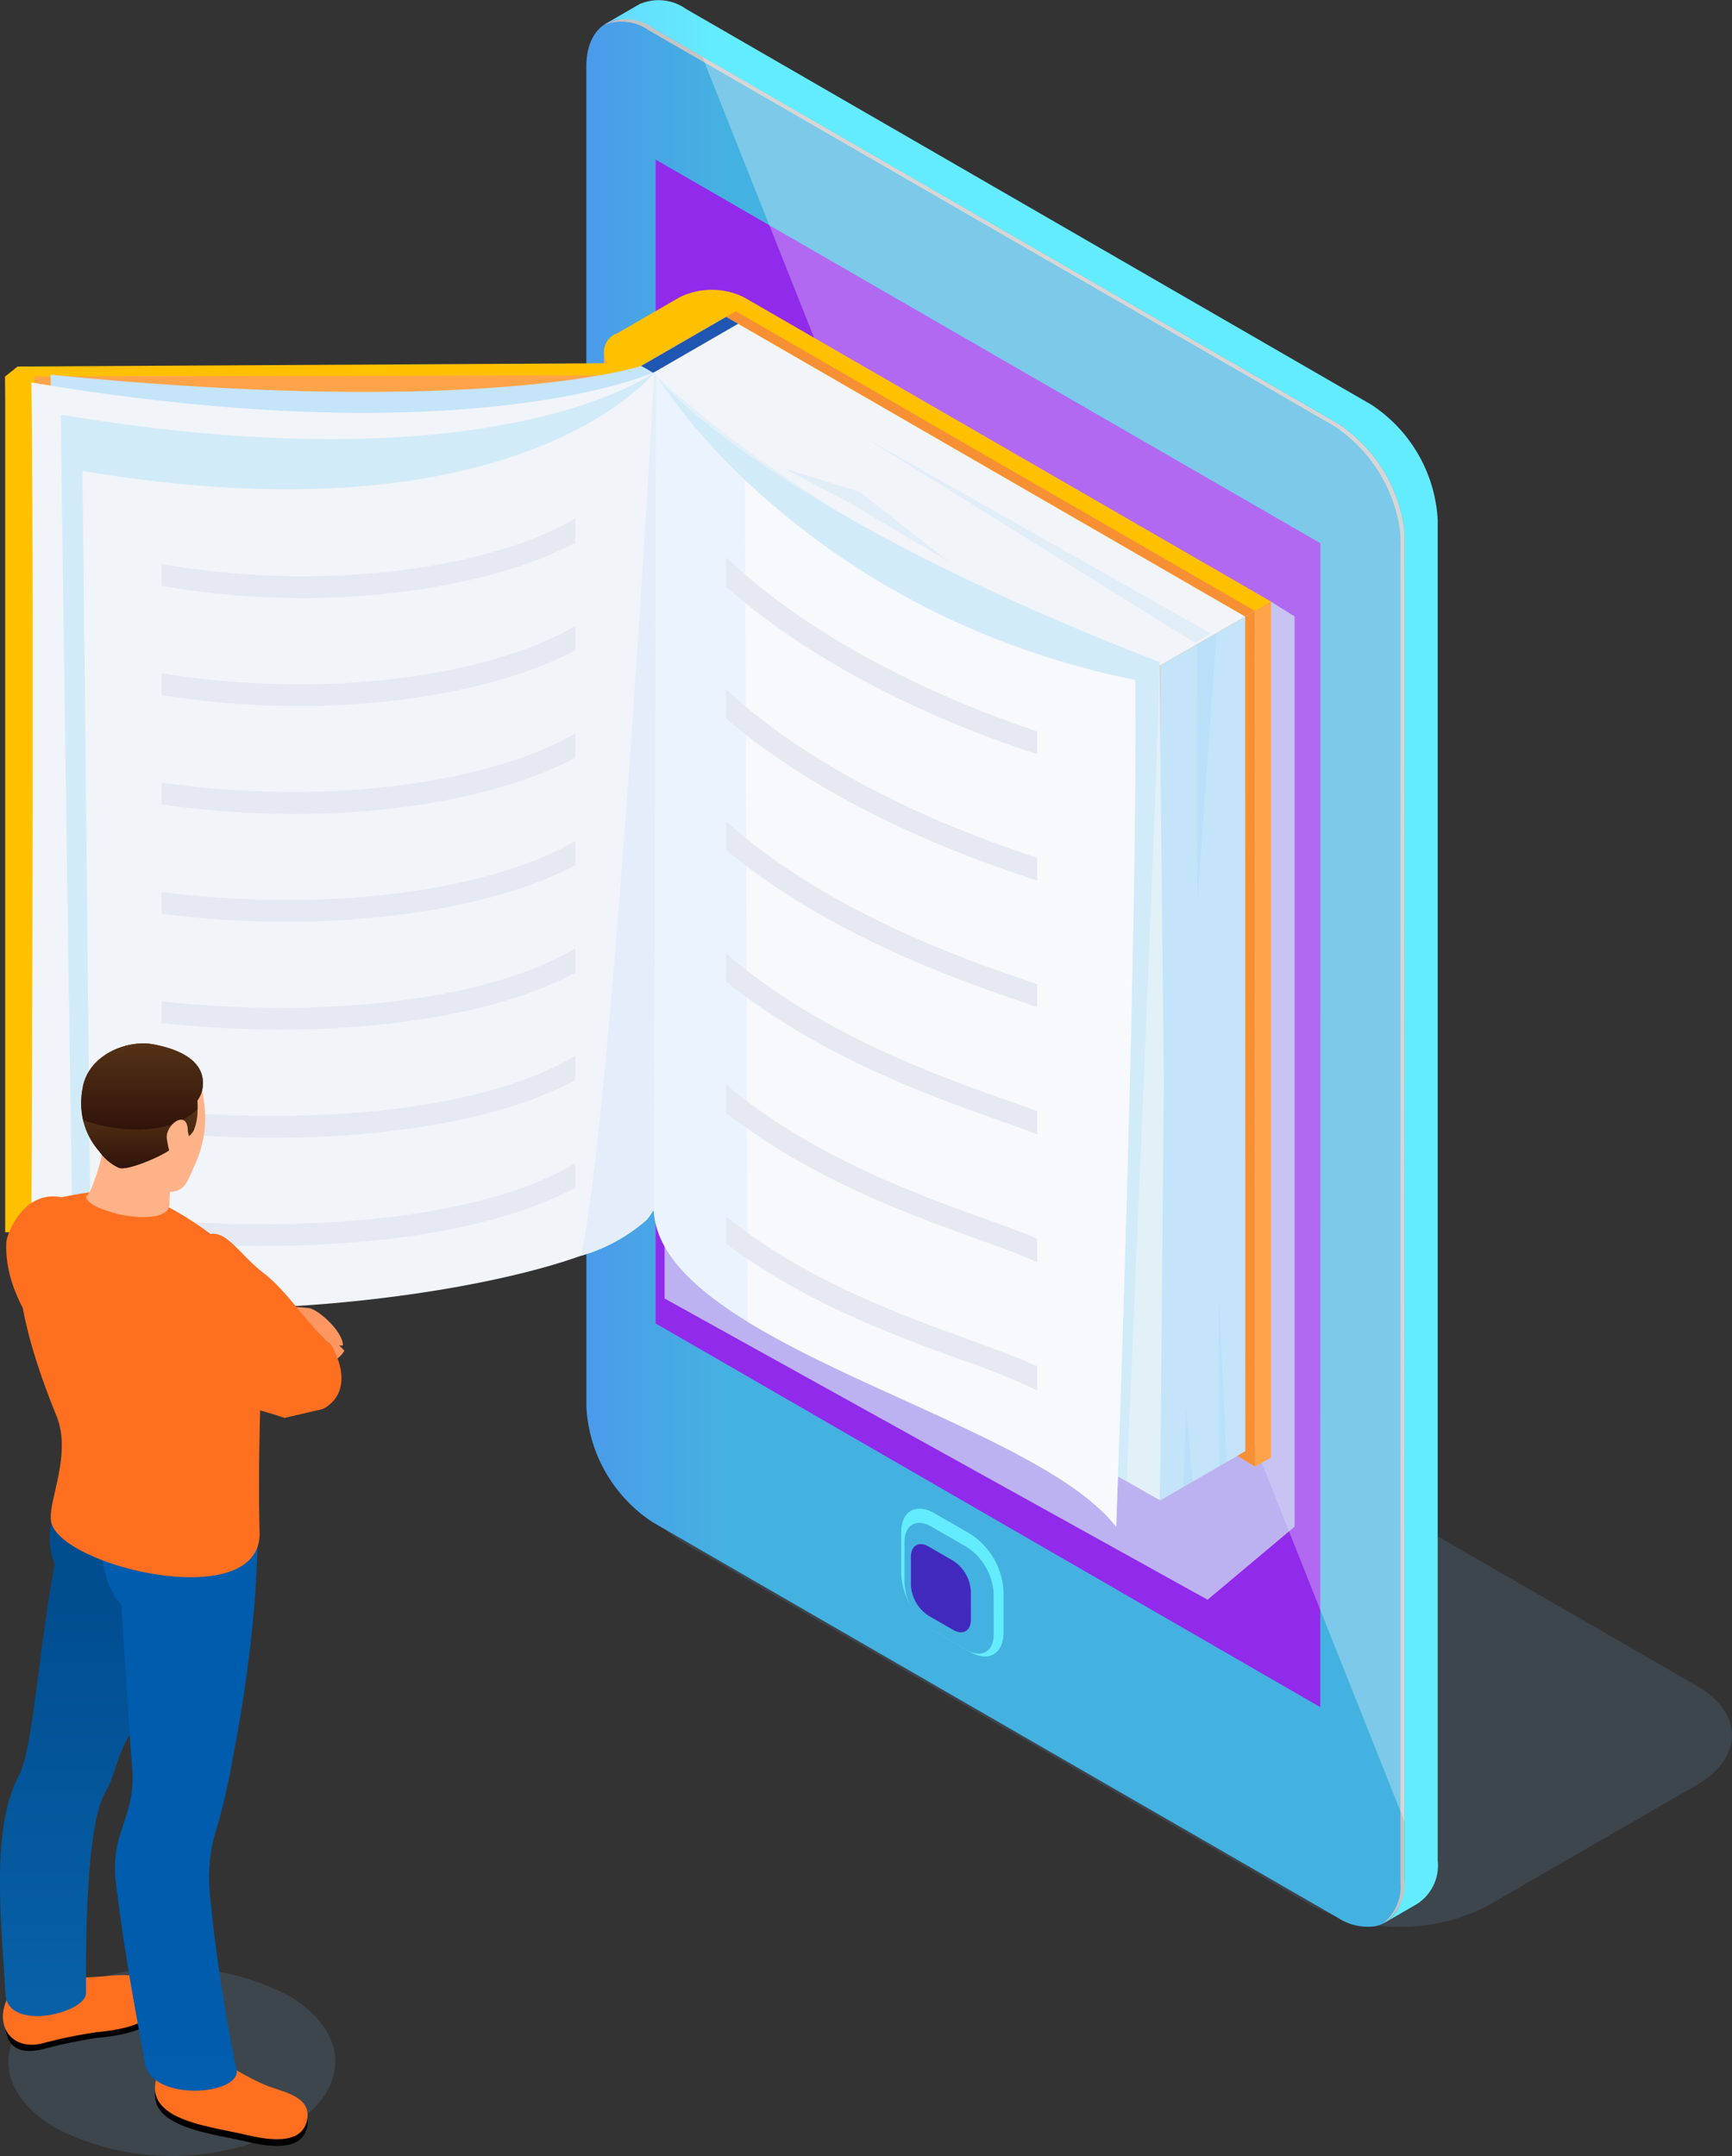 <svg id="Grupo_5383" data-name="Grupo 5383" xmlns="http://www.w3.org/2000/svg" xmlns:xlink="http://www.w3.org/1999/xlink" width="112.477" height="140.013" viewBox="0 0 112.477 140.013">
  <rect x="0" y="0" width="112.477" height="140.013" fill="#333333" stroke="none"/>
  <defs>
    <linearGradient id="linear-gradient" x1="-0.873" y1="0.5" x2="0.127" y2="0.5" gradientUnits="objectBoundingBox">
      <stop offset="0" stop-color="#7a5dff"/>
      <stop offset="1" stop-color="#63ecfe"/>
    </linearGradient>
    <linearGradient id="linear-gradient-2" x1="-0.823" y1="0.5" x2="0.177" y2="0.5" gradientUnits="objectBoundingBox">
      <stop offset="0.002" stop-color="#4229bd"/>
      <stop offset="0.489" stop-color="#586eff"/>
      <stop offset="0.997" stop-color="#44b2e0"/>
    </linearGradient>
    <linearGradient id="linear-gradient-3" x1="-5.741" y1="0.5" x2="-4.741" y2="0.5" xlink:href="#linear-gradient"/>
    <linearGradient id="linear-gradient-4" x1="-6.511" y1="0.5" x2="-5.511" y2="0.5" xlink:href="#linear-gradient-2"/>
    <linearGradient id="linear-gradient-5" x1="-9.407" y1="0.5" x2="-8.407" y2="0.5" gradientUnits="objectBoundingBox">
      <stop offset="0" stop-color="#586eff"/>
      <stop offset="0.998" stop-color="#4229bd"/>
    </linearGradient>
    <linearGradient id="linear-gradient-6" x1="-0.991" y1="0.5" x2="0.009" y2="0.5" gradientUnits="objectBoundingBox">
      <stop offset="0" stop-color="#51eded"/>
      <stop offset="0.492" stop-color="#5a69ed"/>
      <stop offset="1" stop-color="#912aeb"/>
    </linearGradient>
    <linearGradient id="linear-gradient-7" x1="9.539" y1="0.5" x2="10.539" y2="0.5" gradientUnits="objectBoundingBox">
      <stop offset="0" stop-color="#ff6f20"/>
      <stop offset="0.626" stop-color="#ff943b"/>
    </linearGradient>
    <linearGradient id="linear-gradient-8" x1="12.556" y1="0.5" x2="13.556" y2="0.5" xlink:href="#linear-gradient-7"/>
    <linearGradient id="linear-gradient-9" x1="7.543" y1="0.5" x2="8.543" y2="0.5" xlink:href="#linear-gradient-7"/>
    <linearGradient id="linear-gradient-10" x1="7.688" y1="0.973" x2="7.688" y2="0.284" gradientUnits="objectBoundingBox">
      <stop offset="0" stop-color="#0861a8"/>
      <stop offset="1" stop-color="#004d8f"/>
    </linearGradient>
    <linearGradient id="linear-gradient-11" x1="5.599" y1="0.5" x2="6.599" y2="0.5" xlink:href="#linear-gradient-7"/>
    <linearGradient id="linear-gradient-12" x1="13.103" y1="7.448" x2="13.103" y2="0.659" xlink:href="#linear-gradient-10"/>
    <linearGradient id="linear-gradient-13" x1="6.61" y1="7.448" x2="6.61" y2="0.659" gradientUnits="objectBoundingBox">
      <stop offset="0" stop-color="#0d6db9"/>
      <stop offset="1" stop-color="#005cad"/>
    </linearGradient>
    <linearGradient id="linear-gradient-14" x1="4.283" y1="0.5" x2="5.283" y2="0.5" xlink:href="#linear-gradient-7"/>
    <linearGradient id="linear-gradient-15" x1="8.996" y1="0.011" x2="8.996" y2="0.97" gradientUnits="objectBoundingBox">
      <stop offset="0" stop-color="#563317"/>
      <stop offset="0.998" stop-color="#30130a"/>
    </linearGradient>
    <linearGradient id="linear-gradient-16" x1="9.602" y1="0.011" x2="9.602" y2="0.97" xlink:href="#linear-gradient-15"/>
    <linearGradient id="linear-gradient-17" x1="8.999" y1="0.011" x2="8.999" y2="0.97" xlink:href="#linear-gradient-15"/>
    <linearGradient id="linear-gradient-18" x1="4.916" y1="0.5" x2="5.916" y2="0.5" xlink:href="#linear-gradient-7"/>
  </defs>
  <g id="Grupo_5378" data-name="Grupo 5378" transform="translate(0.334 0)">
    <g id="Grupo_5358" data-name="Grupo 5358" transform="translate(37.743)">
      <path id="Caminho_7081" data-name="Caminho 7081" d="M493.37,300.06c3.078,1.781,3.078,4.687,0,6.464l-13.651,7.883a12.48,12.48,0,0,1-11.211,0l-40.9-23.608c-3.084-1.785-3.084-4.7,0-6.487l13.646-7.854a12.375,12.375,0,0,1,11.208,0Z" transform="translate(-421.278 -190.596)" fill="#648fb5" opacity="0.2" style="mix-blend-mode: multiply;isolation: isolate"/>
      <path id="Caminho_7082" data-name="Caminho 7082" d="M422.51,120.592l.005.011a3.075,3.075,0,0,1,2.939.341l44.505,25.7a9.573,9.573,0,0,1,4.313,7.47l0,87.075a2.959,2.959,0,0,1-1.369,2.835l-2.019,1.17-.858-1.486c-.02-.012-.041-.02-.061-.032l-44.514-25.688a9.583,9.583,0,0,1-4.308-7.471V123.468l-.9-1.565Z" transform="translate(-418.984 -120.365)" fill="url(#linear-gradient)"/>
      <path id="Caminho_7083" data-name="Caminho 7083" d="M417.939,125.706v40.61l.005,46.473a9.549,9.549,0,0,0,4.313,7.467l24.007,13.867,16.007,9.235,4.489,2.59a3.548,3.548,0,0,0,2.346.549c1.181-.205,1.97-1.3,1.968-3.043v-8.791l0-13.4,0-1.363v-7.819l0-13.519.014-37.318-.009-4.133,0-.731c0-.02,0-.053,0-.093a6.581,6.581,0,0,0-.058-.787,9.753,9.753,0,0,0-4.25-6.589L433.822,129.9l-8.363-4.83-.782-.451-2.42-1.4a3.479,3.479,0,0,0-2.419-.531C418.7,122.932,417.944,124.006,417.939,125.706Z" transform="translate(-417.939 -121.396)" fill="url(#linear-gradient-2)"/>
      <path id="Caminho_7084" data-name="Caminho 7084" d="M420.037,123.008a2.928,2.928,0,0,1,3.172.205l44.507,25.7a9.745,9.745,0,0,1,4.248,6.586,6.166,6.166,0,0,1,.06.784c0,.047,0,.077,0,.1l0,.731.009,4.13-.02,58.663.005,1.361,0,22.185a2.967,2.967,0,0,1-1.4,2.864,3.125,3.125,0,0,0,1.146-2.713l0-22.188,0-1.366V161.4l0-4.136.005-.735a.332.332,0,0,0-.011-.093,4.574,4.574,0,0,0-.058-.785,9.76,9.76,0,0,0-4.245-6.591l-44.513-25.7A3.1,3.1,0,0,0,420.037,123.008Z" transform="translate(-418.891 -121.394)" fill="#c4c4c4" style="mix-blend-mode: overlay;isolation: isolate"/>
      <g id="Grupo_5357" data-name="Grupo 5357" transform="translate(20.446 97.976)">
        <path id="Caminho_7085" data-name="Caminho 7085" d="M459.86,309.059c1.185.682,2.153.118,2.16-1.244v-2.7a4.737,4.737,0,0,0-2.16-3.73l-2.333-1.339c-1.186-.688-2.152-.128-2.152,1.24l0,2.686a4.783,4.783,0,0,0,2.157,3.733Z" transform="translate(-455.375 -299.753)" fill="url(#linear-gradient-3)"/>
        <path id="Caminho_7086" data-name="Caminho 7086" d="M461.557,306.012a3.888,3.888,0,0,0-1.732-3l-2.329-1.343c-.954-.546-1.725-.1-1.728,1l0,2.69a3.842,3.842,0,0,0,1.732,3l2.329,1.34c.951.541,1.724.09,1.731-1Z" transform="translate(-455.552 -300.516)" fill="url(#linear-gradient-4)"/>
        <path id="Caminho_7087" data-name="Caminho 7087" d="M460.423,307.039a2.528,2.528,0,0,0-1.16-2l-1.574-.91c-.642-.376-1.162-.075-1.16.67l0,1.823a2.537,2.537,0,0,0,1.154,2l1.579.907c.642.376,1.163.079,1.163-.669Z" transform="translate(-455.898 -301.667)" fill="url(#linear-gradient-5)"/>
      </g>
      <path id="Caminho_7088" data-name="Caminho 7088" d="M426.178,214.925l1.06.611,42.1,24.307V226.188l.006-37.007v-6.761l0-18.164-43.165-24.909,0,31.431v3.652Z" transform="translate(-421.678 -128.981)" fill="url(#linear-gradient-6)"/>
    </g>
    <path id="Caminho_7089" data-name="Caminho 7089" d="M477.32,200.586l.014-37.318-.009-4.133,0-.731c0-.02,0-.053,0-.093a6.581,6.581,0,0,0-.058-.787,9.753,9.753,0,0,0-4.25-6.589l-32.941-19.018-8.363-4.83,45.615,114.642v-5.044l0-13.4,0-1.363V214.1Z" transform="translate(-386.445 -123.415)" fill="#fff" opacity="0.3" style="mix-blend-mode: overlay;isolation: isolate"/>
    <g id="Grupo_5377" data-name="Grupo 5377" transform="translate(0 18.82)">
      <path id="Caminho_7090" data-name="Caminho 7090" d="M445.728,203.414l20.9-11.506,1.526.96v59.111l-5.65,4.742-35.262-19.562v-22.9Z" transform="translate(-384.417 -171.654)" fill="#d0ecf4" opacity="0.7" style="mix-blend-mode: multiply;isolation: isolate"/>
      <g id="Grupo_5360" data-name="Grupo 5360">
        <path id="Caminho_7091" data-name="Caminho 7091" d="M420.033,162.21l-.012,1.18,1.267.278Z" transform="translate(-381.141 -158.176)" fill="#ffa348"/>
        <path id="Caminho_7092" data-name="Caminho 7092" d="M470.2,232.345V176.769l-35.085-18.22,6.406,49.848,27.641,24.538Z" transform="translate(-387.991 -156.514)" fill="#ffa348"/>
        <path id="Caminho_7093" data-name="Caminho 7093" d="M349.643,219.333l-.809-54.928.806-.646,40.239-.227,1.029.641L389.794,219.2Z" transform="translate(-348.834 -158.776)" fill="#ffc000"/>
        <path id="Caminho_7094" data-name="Caminho 7094" d="M348.837,220.7l0-55.576,1.905-.006,6.44,55.552Z" transform="translate(-348.834 -159.496)" fill="#ffc000"/>
        <path id="Caminho_7095" data-name="Caminho 7095" d="M390.57,220.01l-31.808.1-6.44-55.552,38.366-.066,1.022-.609,1.4.544Z" transform="translate(-350.417 -158.936)" fill="#ffa348"/>
        <g id="Grupo_5359" data-name="Grupo 5359" transform="translate(38.887)">
          <path id="Caminho_7096" data-name="Caminho 7096" d="M449.2,173.545l-21.956-16.528-5.828,3.363-.508-.289a1.293,1.293,0,0,1,0-2.448l4.008-2.316a4.711,4.711,0,0,1,4.241,0l34.193,19.741-6.117,3.535C454.528,176.955,451.842,175.277,449.2,173.545Z" transform="translate(-420.034 -154.824)" fill="#ffc000"/>
          <path id="Caminho_7097" data-name="Caminho 7097" d="M458.143,180.687l5.532-3.19-32.926-19.01-.784-.447-5.527,3.192s-.079-.052.782.448C435.884,172.573,458.143,180.687,458.143,180.687Z" transform="translate(-422.032 -156.283)" fill="#f1f4f8"/>
          <path id="Caminho_7098" data-name="Caminho 7098" d="M435.344,158.182l-.784-.447.632-.367.778.451L468.9,176.829l-.629.364Z" transform="translate(-426.627 -155.979)" fill="#f79034"/>
          <path id="Caminho_7099" data-name="Caminho 7099" d="M425.221,161.68l5.529-3.193-.784-.447-5.528,3.192Z" transform="translate(-422.034 -156.283)" fill="#1f56b2"/>
          <path id="Caminho_7100" data-name="Caminho 7100" d="M486.162,250.766l6.16-3.554L492.313,193l-6.161,3.557Z" transform="translate(-450.041 -172.151)" fill="#c4e4f9"/>
          <path id="Caminho_7101" data-name="Caminho 7101" d="M495.356,247.871l1.145.7L496.49,193l-.629.364.009,54.209Z" transform="translate(-454.218 -172.149)" fill="#f79034"/>
        </g>
        <path id="Caminho_7102" data-name="Caminho 7102" d="M472.533,185.751,451.16,172.468l22.41,12.681Z" transform="translate(-395.273 -162.831)" fill="#53b4e9" opacity="0.1" style="mix-blend-mode: multiply;isolation: isolate"/>
        <path id="Caminho_7103" data-name="Caminho 7103" d="M493.186,285.653l.471-.274-.5-10.619Z" transform="translate(-414.333 -209.255)" fill="#53b4e9" opacity="0.1" style="mix-blend-mode: multiply;isolation: isolate"/>
        <path id="Caminho_7104" data-name="Caminho 7104" d="M488.93,292.939l.6-.346-.421-4.753Z" transform="translate(-412.414 -215.191)" fill="#53b4e9" opacity="0.1" style="mix-blend-mode: multiply;isolation: isolate"/>
        <path id="Caminho_7105" data-name="Caminho 7105" d="M425.871,164.705s11.607,11.57,32.9,18.785c0,2.6.276,27.185.276,27.185l-.247,27.249-32.9-18.785Z" transform="translate(-383.796 -159.308)" fill="#e2f0f7"/>
        <path id="Caminho_7106" data-name="Caminho 7106" d="M425.871,164.705s6.269,8.45,32.9,18.785c-.079,5.938-2.146,53.192-2.146,53.192L425.9,219.139Z" transform="translate(-383.796 -159.308)" fill="#d2ebf9"/>
        <path id="Caminho_7107" data-name="Caminho 7107" d="M490.566,213.147c0-.453-.025-16.78-.025-16.78l1.275-.737Z" transform="translate(-413.146 -173.343)" fill="#53b4e9" opacity="0.1" style="mix-blend-mode: multiply;isolation: isolate"/>
        <path id="Caminho_7108" data-name="Caminho 7108" d="M351.958,219.25c4.48,1.056,34.981,4.184,39.521-.985.007-5.647.841-48.6.848-53.932a7.462,7.462,0,0,0-.782-.448s-10.182,3.368-38.338.564C353.4,180.819,351.958,219.25,351.958,219.25Z" transform="translate(-350.252 -158.936)" fill="#c4e4f9"/>
        <path id="Caminho_7109" data-name="Caminho 7109" d="M351.924,223.573c4.476,1.055,35.878.587,40.421-4.583,0-6.023.065-54.38.065-54.38s-11.953,5.47-40.468.673C352.141,181.657,351.924,223.573,351.924,223.573Z" transform="translate(-350.236 -159.265)" fill="#f1f4f8"/>
        <path id="Caminho_7110" data-name="Caminho 7110" d="M356.259,223.884c4.479,1.052,33.145.276,37.688-4.895,0-6.023.065-54.38.065-54.38s-10.048,7.558-38.558,2.761C355.652,183.747,356.259,223.884,356.259,223.884Z" transform="translate(-351.838 -159.265)" fill="#d2ebf9"/>
        <path id="Caminho_7111" data-name="Caminho 7111" d="M358.024,171.055c.194,16.372.558,53.736.558,53.736,8.266,1.624,23.909.064,31.825-2.77a11.11,11.11,0,0,0,4.252-2.326c0-.01,0-.01.011-.01a2.6,2.6,0,0,0,.443-.662c0-5.928.062-52.891.05-54.35C394.553,165.39,385.549,175.683,358.024,171.055Z" transform="translate(-353.005 -159.294)" fill="#f1f4f8"/>
        <path id="Caminho_7112" data-name="Caminho 7112" d="M455.975,239.587s1.423-38.611,1.233-54.986c-18.361-3.821-27.606-14.842-30.333-18.671l-.073-.1c-.545-.772-.806-1.226-.806-1.226a.07.07,0,0,0,0,.038c0,1.461-.053,48.418-.053,54.345.085,2.1,1.512,3.944,3.718,5.657C436.719,230.142,451.77,234.14,455.975,239.587Z" transform="translate(-383.827 -159.262)" fill="#ebf3fe"/>
        <path id="Caminho_7113" data-name="Caminho 7113" d="M436.973,232.1l-.175-54.649a51.422,51.422,0,0,0,25.338,12.982c.19,16.375-1.233,54.986-1.233,54.986C457.128,240.523,444.6,236.791,436.973,232.1Z" transform="translate(-388.755 -165.091)" fill="#f7f9fc"/>
        <path id="Caminho_7114" data-name="Caminho 7114" d="M417.315,221.99a11.11,11.11,0,0,0,4.252-2.326c0-.01,0-.01.011-.01.156-.221.3-.445.443-.662.05-5.562.155-54.23.155-54.23l-.093-.157a.062.062,0,0,0-.012.038C421.995,166.2,419.395,212.3,417.315,221.99Z" transform="translate(-379.913 -159.262)" fill="#e3eefa"/>
      </g>
      <g id="Grupo_5368" data-name="Grupo 5368" transform="translate(10.164 14.847)">
        <g id="Grupo_5361" data-name="Grupo 5361">
          <path id="Caminho_7115" data-name="Caminho 7115" d="M394.3,182.007v1.58c-3.89,2.078-10.361,3.584-17.741,3.584a53.819,53.819,0,0,1-9.113-.788v-1.417C378.575,186.938,389.29,185.02,394.3,182.007Z" transform="translate(-367.444 -182.007)" fill="#e4e9f2"/>
        </g>
        <g id="Grupo_5362" data-name="Grupo 5362" transform="translate(0 6.982)">
          <path id="Caminho_7116" data-name="Caminho 7116" d="M394.3,194.79v1.583c-3.79,2.021-10.246,3.616-17.972,3.616a57.605,57.605,0,0,1-8.882-.707v-1.412C379.228,199.754,389.563,197.638,394.3,194.79Z" transform="translate(-367.444 -194.79)" fill="#e4e9f2"/>
        </g>
        <g id="Grupo_5363" data-name="Grupo 5363" transform="translate(0 13.96)">
          <path id="Caminho_7117" data-name="Caminho 7117" d="M394.3,207.567v1.582c-3.855,2.063-10.331,3.651-18.238,3.651a62.733,62.733,0,0,1-8.616-.621v-1.41C379.4,212.469,389.69,210.34,394.3,207.567Z" transform="translate(-367.444 -207.567)" fill="#e4e9f2"/>
        </g>
        <g id="Grupo_5364" data-name="Grupo 5364" transform="translate(0 20.943)">
          <path id="Caminho_7118" data-name="Caminho 7118" d="M394.3,220.352v1.58c-3.862,2.059-10.521,3.662-18.753,3.662a67.026,67.026,0,0,1-8.1-.511v-1.407C379.63,225.2,389.67,223.137,394.3,220.352Z" transform="translate(-367.444 -220.352)" fill="#e4e9f2"/>
        </g>
        <g id="Grupo_5365" data-name="Grupo 5365" transform="translate(0 27.923)">
          <path id="Caminho_7119" data-name="Caminho 7119" d="M394.3,233.132v1.578c-4.423,2.379-11.4,3.693-19.2,3.693a73.144,73.144,0,0,1-7.657-.429v-1.393C378.362,237.753,388.836,236.422,394.3,233.132Z" transform="translate(-367.444 -233.132)" fill="#e4e9f2"/>
        </g>
        <g id="Grupo_5366" data-name="Grupo 5366" transform="translate(0 34.905)">
          <path id="Caminho_7120" data-name="Caminho 7120" d="M394.3,245.917v1.577c-4.479,2.408-11.577,3.733-19.718,3.733-2.311,0-4.7-.122-7.137-.339v-1.4C378.681,250.509,388.919,249.155,394.3,245.917Z" transform="translate(-367.444 -245.917)" fill="#e4e9f2"/>
        </g>
        <g id="Grupo_5367" data-name="Grupo 5367" transform="translate(0 41.882)">
          <path id="Caminho_7121" data-name="Caminho 7121" d="M394.3,258.691v1.579c-4.544,2.444-11.8,3.782-20.371,3.782-2.089,0-4.264-.092-6.484-.252v-1.4C379,263.251,389.009,261.877,394.3,258.691Z" transform="translate(-367.444 -258.691)" fill="#e4e9f2"/>
        </g>
      </g>
      <g id="Grupo_5375" data-name="Grupo 5375" transform="translate(46.816 17.375)">
        <g id="Grupo_5369" data-name="Grupo 5369">
          <path id="Caminho_7122" data-name="Caminho 7122" d="M434.551,186.636c6.4,6.076,15.356,9.683,20.205,11.31v1.478c-5.245-1.715-13.683-5.127-20.205-10.888Z" transform="translate(-434.551 -186.636)" fill="#e4e9f2"/>
        </g>
        <g id="Grupo_5370" data-name="Grupo 5370" transform="translate(0 8.574)">
          <path id="Caminho_7123" data-name="Caminho 7123" d="M434.551,202.334c6.926,6.386,16.552,9.723,20.205,10.94v1.476a.783.783,0,0,0-.084-.028c-3.286-1.093-12.842-4.27-20.122-10.5Z" transform="translate(-434.551 -202.334)" fill="#e4e9f2"/>
        </g>
        <g id="Grupo_5371" data-name="Grupo 5371" transform="translate(0 17.147)">
          <path id="Caminho_7124" data-name="Caminho 7124" d="M434.551,218.032c6.563,5.87,15.453,8.94,19.35,10.282l.855.3V230.1c-.373-.137-.844-.3-1.311-.463-3.8-1.306-12.242-4.226-18.894-9.756Z" transform="translate(-434.551 -218.032)" fill="#e4e9f2"/>
        </g>
        <g id="Grupo_5372" data-name="Grupo 5372" transform="translate(0 25.724)">
          <path id="Caminho_7125" data-name="Caminho 7125" d="M434.551,233.736c6.027,5.22,13.826,7.972,18.142,9.5.825.292,1.508.534,2.063.749v1.509c-.587-.251-1.505-.577-2.528-.938-4.2-1.482-11.6-4.1-17.678-9Z" transform="translate(-434.551 -233.736)" fill="#e4e9f2"/>
        </g>
        <g id="Grupo_5373" data-name="Grupo 5373" transform="translate(0 34.238)">
          <path id="Caminho_7126" data-name="Caminho 7126" d="M434.551,249.324c5.515,4.634,12.307,7.106,16.948,8.769,1.3.468,2.395.867,3.258,1.239v1.541c-.828-.411-2.117-.881-3.73-1.46-4.488-1.611-10.96-3.947-16.475-8.259Z" transform="translate(-434.551 -249.324)" fill="#e4e9f2"/>
        </g>
        <g id="Grupo_5374" data-name="Grupo 5374" transform="translate(0 42.802)">
          <path id="Caminho_7127" data-name="Caminho 7127" d="M434.551,265.005c5.054,4.088,11.154,6.318,15.75,7.99,1.728.625,3.251,1.186,4.455,1.748V276.3a44.716,44.716,0,0,0-4.933-1.989c-4.437-1.614-10.236-3.751-15.272-7.548Z" transform="translate(-434.551 -265.005)" fill="#e4e9f2"/>
        </g>
      </g>
      <g id="Grupo_5376" data-name="Grupo 5376" transform="translate(50.542 11.574)">
        <path id="Caminho_7128" data-name="Caminho 7128" d="M452.143,182.122l-6.383-3.8-4.386-2.3,4.964,1.547Z" transform="translate(-441.373 -176.015)" fill="#53b4e9" opacity="0.1" style="mix-blend-mode: multiply;isolation: isolate"/>
      </g>
    </g>
  </g>
  <g id="Grupo_5382" data-name="Grupo 5382" transform="translate(0 67.76)">
    <path id="Caminho_7129" data-name="Caminho 7129" d="M367.339,356.074c4.145,2.393,4.145,6.274,0,8.667a16.583,16.583,0,0,1-15.01,0c-4.146-2.393-4.146-6.274,0-8.667A16.593,16.593,0,0,1,367.339,356.074Z" transform="translate(-348.675 -294.283)" fill="#648fb5" opacity="0.2" style="mix-blend-mode: multiply;isolation: isolate"/>
    <g id="Grupo_5381" data-name="Grupo 5381">
      <path id="Caminho_7130" data-name="Caminho 7130" d="M377.24,284.124a23.464,23.464,0,0,1,2.629.742l2.48-.577-3.48-4.351Z" transform="translate(-361.392 -260.545)" fill="url(#linear-gradient-7)"/>
      <path id="Caminho_7131" data-name="Caminho 7131" d="M348.967,265.619c-.147,3.7,2.668,6.543,4.076,8.7,1.021,1.022,2.763,1.864,1.752.555,1.269-3.13-.716-4.967-1.221-7.557-.3-1.531,1.02-4.248-1.019-4.642C350.081,262.2,348.993,265.043,348.967,265.619Z" transform="translate(-348.558 -252.687)" fill="url(#linear-gradient-8)"/>
      <path id="Caminho_7132" data-name="Caminho 7132" d="M348.86,358.319c-.1,1.414.351,2.6,2.471,2.084a31.19,31.19,0,0,1,3.516-.732c2.958-.257,4.548-1.141,3.654-2.79-.625-1.15-2.306-.785-3.25-.617-1.272.226-1.948.549-3.225.169Z" transform="translate(-348.506 -295.097)"/>
      <path id="Caminho_7133" data-name="Caminho 7133" d="M349.108,356.291c-1.293,1.95-.105,3.875,2.014,3.353a31.8,31.8,0,0,1,3.517-.728c2.955-.261,4.547-1.141,3.652-2.787-.625-1.157-1.945-.939-3.337-.832-2.277.17-2.113-.044-3.1.1Z" transform="translate(-348.381 -294.704)" fill="url(#linear-gradient-9)"/>
      <path id="Caminho_7134" data-name="Caminho 7134" d="M358.17,290.119c-.429,3.672.148-.925.432,5.566s-.335,11.9-1.86,14.231c-.993,1.525-.9,2.5-1.7,3.914-1.463,2.61-1.2,12.836-1.238,13.009,0,1.309-5.09,2.539-5.225.066-.265-4.882-.99-10.72.894-14.235.714-1.331,1.157-6.275,1.7-9.94a77.038,77.038,0,0,1,2-9.939Z" transform="translate(-348.223 -265.165)" fill="url(#linear-gradient-10)"/>
      <path id="Caminho_7135" data-name="Caminho 7135" d="M367.167,366.07c-2.111,3.6,2.741,3.994,5.381,4.612,1.166.273,3.6.794,3.973-.916.338-1.565-1.523-1.849-2.551-2.25-1.4-.545-2.583-1.441-3.967-2.014Z" transform="translate(-356.585 -299.377)"/>
      <path id="Caminho_7136" data-name="Caminho 7136" d="M367.167,365.267c-2.111,3.6,2.741,4,5.381,4.617,1.166.273,3.6.791,3.973-.92.338-1.561-1.523-1.844-2.551-2.247-1.4-.545-2.583-1.441-3.967-2.015Z" transform="translate(-356.585 -299.013)" fill="url(#linear-gradient-11)"/>
      <path id="Caminho_7137" data-name="Caminho 7137" d="M354.346,300.81l5.477.515.126,2.3-1.3-.378c-.034,0,.043,1.53.158,3.581a9.23,9.23,0,0,1-1.8-.565A4.353,4.353,0,0,1,354.346,300.81Z" transform="translate(-350.906 -270.017)" fill="url(#linear-gradient-12)"/>
      <path id="Caminho_7138" data-name="Caminho 7138" d="M362.266,317.429c-.129-1.444-.489-6.978-.7-10.545-1.445-1.454-1.324-4.392-1.289-4.4l2.326,1.533v-2.268l7.839.736s-.141,3.307-.18,3.761a92.7,92.7,0,0,1-1.473,10.669,38.777,38.777,0,0,1-1.05,4.557,10.509,10.509,0,0,0-.436,4.073,105.67,105.67,0,0,0,1.755,11.59c.18,1.628-5.516,2.043-5.966-.458-.758-4.292-1.28-6.866-1.879-11.722C360.8,321.6,362.556,320.726,362.266,317.429Z" transform="translate(-353.685 -270.445)" fill="url(#linear-gradient-13)"/>
      <path id="Caminho_7139" data-name="Caminho 7139" d="M352.888,276.537c1.032,2.54-.594,5.609-.345,6.882.567,2.889,13.433,5.988,13.539.827-.251-10.008.888-14.564-1.3-17.91a21.023,21.023,0,0,0-6.509-4.249c-1.572-.614-5.691.383-5.825.441C352.453,262.526,347.61,263.575,352.888,276.537Z" transform="translate(-349.222 -252.352)" fill="url(#linear-gradient-14)"/>
      <path id="Caminho_7140" data-name="Caminho 7140" d="M358.448,259.588c.337-.07,1.131-2.7,1.107-3.2l4.731-.443a28.2,28.2,0,0,0-.419,4c.157,1.275-2.361,1.059-3.471.754C359.062,260.335,358.5,259.982,358.448,259.588Z" transform="translate(-352.863 -249.655)" fill="#ffb288"/>
      <g id="Grupo_5379" data-name="Grupo 5379" transform="translate(15.513 17.047)">
        <path id="Caminho_7141" data-name="Caminho 7141" d="M383.383,278.2c-.015-.933-1.632-2.359-2.228-2.421a26.66,26.66,0,0,0-4.528-.069l.9,2.271c1.219.773,2.14.485,2.583.775.475.513,1.462,1.231,1.851.679-.371-.424-.8-.826-1.185-1.25a9.012,9.012,0,0,1,.9.449c.393.222,1.016.613,1.141.54a1.574,1.574,0,0,0,.658-.617C383.021,278.023,383.088,278.276,383.383,278.2Z" transform="translate(-376.626 -275.641)" fill="#fe9661"/>
      </g>
      <g id="Grupo_5380" data-name="Grupo 5380" transform="translate(9.537 1.83)">
        <path id="Caminho_7142" data-name="Caminho 7142" d="M366.584,253.32c.6-1.532,2.487-5.537,2.491-5.54-.014.334.211,1.03.27,1.655a7.249,7.249,0,0,1-.6,4.52c-.471,1.066-.6,1.663-1.778,1.649C364.656,255.125,366.073,254.639,366.584,253.32Z" transform="translate(-365.685 -247.78)" fill="#ffb288"/>
      </g>
      <path id="Caminho_7143" data-name="Caminho 7143" d="M362.551,244.486c-1.669-.31-4.223.673-4.576,2.867a4.739,4.739,0,0,0,1.067,4.067,3.266,3.266,0,0,0,1.309,1.1c.6.174,2.756-.783,3.211-1.132a2.69,2.69,0,0,0,.632-.673,1.229,1.229,0,0,0,.984-.619,4.773,4.773,0,0,0,.253-1.959,2.052,2.052,0,0,0,.312-.68C366.153,245.342,363.709,244.7,362.551,244.486Z" transform="translate(-352.611 -244.43)" fill="url(#linear-gradient-15)"/>
      <path id="Caminho_7144" data-name="Caminho 7144" d="M365.512,252.25a2.754,2.754,0,0,1-.234,1.391,1.229,1.229,0,0,1-.984.619,2.69,2.69,0,0,1-.632.673c-.455.35-2.615,1.306-3.211,1.132a3.266,3.266,0,0,1-1.309-1.1,4.608,4.608,0,0,1-1.028-2.012C360.684,253.869,363.928,253.866,365.512,252.25Z" transform="translate(-352.712 -247.979)" fill="url(#linear-gradient-16)"/>
      <path id="Caminho_7145" data-name="Caminho 7145" d="M357.976,247.353c.353-2.194,2.908-3.178,4.576-2.867,1.158.216,3.6.857,3.192,2.967a2.052,2.052,0,0,1-.312.68,4.951,4.951,0,0,0-.019.568c-1.584,1.616-4.828,1.619-7.4.707A5.407,5.407,0,0,1,357.976,247.353Z" transform="translate(-352.613 -244.43)" fill="url(#linear-gradient-17)"/>
      <path id="Caminho_7146" data-name="Caminho 7146" d="M369.419,254.269c0-1.549-1.511-.433-1.361.491.252,1.563.432,1.478,1.805,1.341Z" transform="translate(-357.22 -248.546)" fill="#ffb288"/>
      <path id="Caminho_7147" data-name="Caminho 7147" d="M379.427,274.273c-1.459-1.167-2.87-3.519-4.446-4.69-1.69-1.334-2.48-3-3.757-2.388-2.5,1.206-1.973,5.784.2,7.556a43.762,43.762,0,0,0,4.441,3.586l3,.109C379.987,277.87,380.647,276.522,379.427,274.273Z" transform="translate(-357.906 -254.702)" fill="url(#linear-gradient-18)"/>
    </g>
  </g>
</svg>
